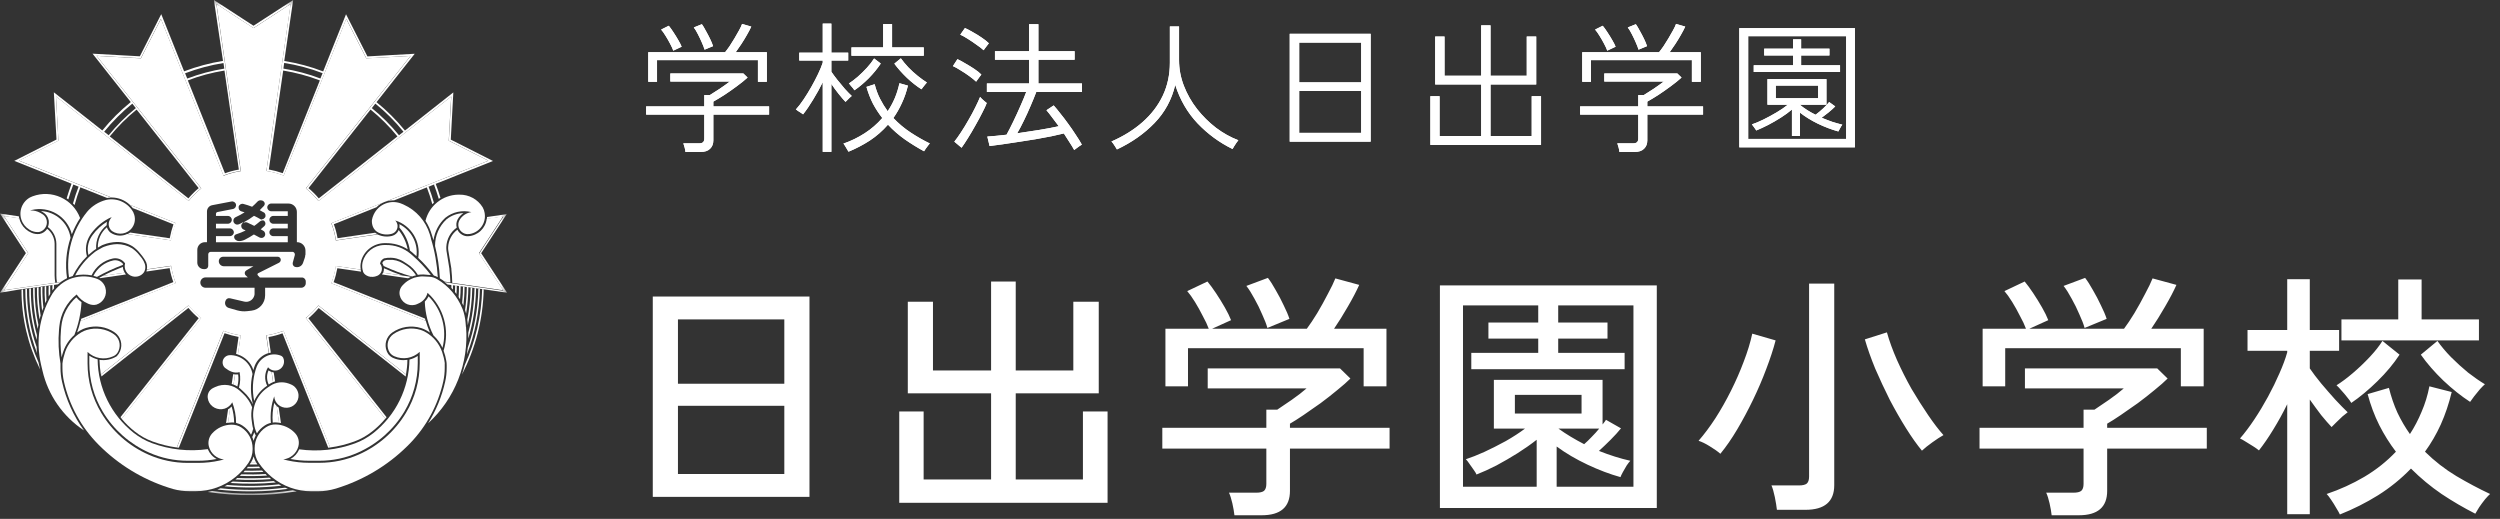 <svg width="212" height="44" viewBox="0 0 212 44" fill="none" xmlns="http://www.w3.org/2000/svg">
<rect x="0" y="0" width="212" height="44" fill="#333333" stroke="none"/>
<path d="M58.128 12.888C58.12 12.784 58.096 12.656 58.056 12.504C58.016 12.352 57.98 12.236 57.948 12.156H59.268C59.436 12.156 59.552 12.124 59.616 12.06C59.688 11.996 59.724 11.888 59.724 11.736V9.72H54.792V9.024H59.724V8.064H60.192C60.448 7.904 60.724 7.728 61.02 7.536C61.316 7.336 61.608 7.128 61.896 6.912H56.844V6.228H63.036L63.396 6.576C63.132 6.816 62.824 7.064 62.472 7.32C62.128 7.576 61.78 7.82 61.428 8.052C61.076 8.276 60.764 8.464 60.492 8.616V9.024H65.22V9.72H60.492V11.904C60.492 12.2 60.4 12.436 60.216 12.612C60.04 12.796 59.764 12.888 59.388 12.888H58.128ZM54.972 6.936V4.428H61.488C61.6 4.292 61.728 4.12 61.872 3.912C62.016 3.696 62.156 3.472 62.292 3.24C62.436 3 62.564 2.776 62.676 2.568C62.796 2.352 62.88 2.172 62.928 2.028L63.708 2.256C63.612 2.464 63.488 2.7 63.336 2.964C63.192 3.22 63.036 3.476 62.868 3.732C62.7 3.988 62.54 4.22 62.388 4.428H65.028V6.936H64.272V5.1H55.716V6.936H54.972ZM59.748 4.212C59.7 4.044 59.624 3.844 59.52 3.612C59.416 3.372 59.304 3.136 59.184 2.904C59.064 2.664 58.948 2.472 58.836 2.328L59.52 2.052C59.624 2.196 59.736 2.384 59.856 2.616C59.984 2.84 60.104 3.068 60.216 3.3C60.328 3.532 60.412 3.736 60.468 3.912L59.748 4.212ZM57.096 4.296C57.04 4.136 56.952 3.944 56.832 3.72C56.712 3.488 56.584 3.264 56.448 3.048C56.312 2.824 56.184 2.644 56.064 2.508L56.712 2.184C56.832 2.328 56.964 2.512 57.108 2.736C57.252 2.952 57.388 3.172 57.516 3.396C57.644 3.612 57.74 3.8 57.804 3.96L57.096 4.296ZM69.768 12.876V6.972C69.52 7.476 69.248 7.968 68.952 8.448C68.664 8.928 68.38 9.344 68.1 9.696C68.076 9.672 68.02 9.632 67.932 9.576C67.844 9.52 67.756 9.464 67.668 9.408C67.588 9.344 67.528 9.304 67.488 9.288C67.712 9.04 67.936 8.748 68.16 8.412C68.384 8.076 68.6 7.724 68.808 7.356C69.016 6.988 69.204 6.628 69.372 6.276C69.54 5.924 69.672 5.604 69.768 5.316V5.136H67.776V4.464H69.768V2.004H70.5V4.464H71.928V5.136H70.5V6.084C70.628 6.276 70.796 6.504 71.004 6.768C71.22 7.032 71.436 7.292 71.652 7.548C71.876 7.796 72.068 7.992 72.228 8.136C72.196 8.16 72.14 8.208 72.06 8.28C71.988 8.352 71.916 8.424 71.844 8.496C71.772 8.56 71.724 8.608 71.7 8.64C71.532 8.464 71.336 8.236 71.112 7.956C70.888 7.676 70.684 7.396 70.5 7.116V12.876H69.768ZM71.952 12.864C71.936 12.832 71.896 12.764 71.832 12.66C71.776 12.564 71.716 12.464 71.652 12.36C71.596 12.264 71.552 12.204 71.52 12.18C72.16 11.956 72.76 11.664 73.32 11.304C73.88 10.944 74.38 10.512 74.82 10.008C74.524 9.632 74.26 9.228 74.028 8.796C73.804 8.356 73.62 7.88 73.476 7.368L74.172 7.14C74.284 7.588 74.436 8 74.628 8.376C74.82 8.752 75.036 9.104 75.276 9.432C75.508 9.088 75.708 8.72 75.876 8.328C76.044 7.928 76.176 7.504 76.272 7.056L76.992 7.26C76.864 7.796 76.692 8.292 76.476 8.748C76.268 9.204 76.028 9.624 75.756 10.008C76.204 10.48 76.696 10.892 77.232 11.244C77.768 11.596 78.308 11.904 78.852 12.168C78.82 12.192 78.768 12.252 78.696 12.348C78.624 12.444 78.556 12.536 78.492 12.624C78.428 12.72 78.384 12.788 78.36 12.828C77.8 12.524 77.256 12.188 76.728 11.82C76.208 11.452 75.732 11.036 75.3 10.572C74.844 11.092 74.332 11.54 73.764 11.916C73.196 12.284 72.592 12.6 71.952 12.864ZM72.204 4.728V4.02H74.892V2.04H75.648V4.02H78.336V4.728H72.204ZM72.456 7.656C72.44 7.624 72.4 7.568 72.336 7.488C72.272 7.408 72.204 7.328 72.132 7.248C72.068 7.16 72.02 7.104 71.988 7.08C72.22 6.928 72.472 6.736 72.744 6.504C73.016 6.264 73.276 6.008 73.524 5.736C73.772 5.464 73.972 5.204 74.124 4.956L74.688 5.388C74.408 5.812 74.068 6.228 73.668 6.636C73.268 7.036 72.864 7.376 72.456 7.656ZM78.144 7.572C77.728 7.308 77.316 6.984 76.908 6.6C76.5 6.208 76.144 5.808 75.84 5.4L76.392 4.944C76.568 5.192 76.78 5.448 77.028 5.712C77.284 5.976 77.552 6.22 77.832 6.444C78.112 6.668 78.368 6.852 78.6 6.996C78.576 7.02 78.528 7.076 78.456 7.164C78.392 7.244 78.328 7.324 78.264 7.404C78.208 7.484 78.168 7.54 78.144 7.572ZM91.092 12.72C90.98 12.512 90.844 12.288 90.684 12.048C90.532 11.808 90.376 11.564 90.216 11.316C89.936 11.388 89.584 11.468 89.16 11.556C88.744 11.636 88.292 11.72 87.804 11.808C87.324 11.888 86.84 11.964 86.352 12.036C85.872 12.116 85.42 12.184 84.996 12.24C84.572 12.304 84.212 12.352 83.916 12.384L83.724 11.58C83.932 11.564 84.176 11.544 84.456 11.52C84.736 11.496 85.036 11.464 85.356 11.424C85.532 11.104 85.724 10.728 85.932 10.296C86.14 9.864 86.34 9.428 86.532 8.988C86.732 8.54 86.896 8.144 87.024 7.8H83.688V7.08H87.264V5.064H84.372V4.344H87.264V2.052H88.056V4.344H91.128V5.064H88.056V7.08H91.752V7.8H87.876C87.74 8.16 87.58 8.552 87.396 8.976C87.22 9.392 87.032 9.804 86.832 10.212C86.64 10.612 86.448 10.976 86.256 11.304C86.88 11.216 87.508 11.12 88.14 11.016C88.772 10.912 89.32 10.808 89.784 10.704C89.6 10.448 89.416 10.204 89.232 9.972C89.056 9.732 88.892 9.524 88.74 9.348L89.352 8.94C89.52 9.124 89.708 9.352 89.916 9.624C90.132 9.888 90.352 10.176 90.576 10.488C90.8 10.792 91.012 11.1 91.212 11.412C91.42 11.716 91.596 12 91.74 12.264C91.7 12.28 91.636 12.32 91.548 12.384C91.46 12.448 91.372 12.512 91.284 12.576C91.196 12.64 91.132 12.688 91.092 12.72ZM81.54 12.528L80.928 12.012C81.096 11.804 81.284 11.54 81.492 11.22C81.708 10.892 81.92 10.544 82.128 10.176C82.344 9.808 82.536 9.452 82.704 9.108C82.88 8.756 83.016 8.46 83.112 8.22C83.136 8.244 83.184 8.296 83.256 8.376C83.336 8.448 83.416 8.52 83.496 8.592C83.584 8.664 83.644 8.712 83.676 8.736C83.596 8.952 83.468 9.228 83.292 9.564C83.124 9.9 82.932 10.256 82.716 10.632C82.508 11.008 82.296 11.368 82.08 11.712C81.872 12.048 81.692 12.32 81.54 12.528ZM82.776 6.924C82.632 6.788 82.44 6.632 82.2 6.456C81.96 6.28 81.712 6.116 81.456 5.964C81.208 5.804 80.992 5.684 80.808 5.604L81.192 5.016C81.4 5.112 81.628 5.236 81.876 5.388C82.132 5.532 82.38 5.684 82.62 5.844C82.86 6.004 83.06 6.164 83.22 6.324C83.204 6.348 83.16 6.404 83.088 6.492C83.024 6.58 82.96 6.668 82.896 6.756C82.832 6.836 82.792 6.892 82.776 6.924ZM83.412 4.26C83.268 4.124 83.072 3.972 82.824 3.804C82.584 3.628 82.336 3.46 82.08 3.3C81.832 3.14 81.616 3.02 81.432 2.94L81.828 2.376C82.028 2.464 82.256 2.584 82.512 2.736C82.776 2.88 83.028 3.036 83.268 3.204C83.508 3.364 83.704 3.52 83.856 3.672C83.84 3.696 83.796 3.752 83.724 3.84C83.66 3.92 83.596 4.004 83.532 4.092C83.468 4.172 83.428 4.228 83.412 4.26ZM94.716 12.672C94.692 12.624 94.648 12.552 94.584 12.456C94.528 12.368 94.468 12.276 94.404 12.18C94.34 12.092 94.288 12.032 94.248 12C95.272 11.552 96.152 11.004 96.888 10.356C97.632 9.7 98.204 8.952 98.604 8.112C99.004 7.264 99.204 6.332 99.204 5.316V2.244H99.984V5.1C99.984 5.844 100.12 6.568 100.392 7.272C100.664 7.976 101.036 8.632 101.508 9.24C101.98 9.84 102.516 10.372 103.116 10.836C103.724 11.292 104.356 11.644 105.012 11.892C104.98 11.924 104.928 11.992 104.856 12.096C104.792 12.2 104.724 12.304 104.652 12.408C104.588 12.512 104.544 12.588 104.52 12.636C103.408 12.092 102.42 11.368 101.556 10.464C100.7 9.56 100.068 8.472 99.66 7.2C99.364 8.448 98.78 9.524 97.908 10.428C97.036 11.332 95.972 12.08 94.716 12.672ZM109.368 12.012V2.868H116.232V12.012H109.368ZM110.172 11.268H115.428V7.716H110.172V11.268ZM110.172 6.984H115.428V3.612H110.172V6.984ZM121.296 12.288V8.16H122.076V11.532H125.604V7.164H121.704V3.096H122.496V6.42H125.604V2.148H126.396V6.42H129.468V3.096H130.272V7.164H126.396V11.532H129.888V8.16H130.68V12.288H121.296ZM137.328 12.888C137.32 12.784 137.296 12.656 137.256 12.504C137.216 12.352 137.18 12.236 137.148 12.156H138.468C138.636 12.156 138.752 12.124 138.816 12.06C138.888 11.996 138.924 11.888 138.924 11.736V9.72H133.992V9.024H138.924V8.064H139.392C139.648 7.904 139.924 7.728 140.22 7.536C140.516 7.336 140.808 7.128 141.096 6.912H136.044V6.228H142.236L142.596 6.576C142.332 6.816 142.024 7.064 141.672 7.32C141.328 7.576 140.98 7.82 140.628 8.052C140.276 8.276 139.964 8.464 139.692 8.616V9.024H144.42V9.72H139.692V11.904C139.692 12.2 139.6 12.436 139.416 12.612C139.24 12.796 138.964 12.888 138.588 12.888H137.328ZM134.172 6.936V4.428H140.688C140.8 4.292 140.928 4.12 141.072 3.912C141.216 3.696 141.356 3.472 141.492 3.24C141.636 3 141.764 2.776 141.876 2.568C141.996 2.352 142.08 2.172 142.128 2.028L142.908 2.256C142.812 2.464 142.688 2.7 142.536 2.964C142.392 3.22 142.236 3.476 142.068 3.732C141.9 3.988 141.74 4.22 141.588 4.428H144.228V6.936H143.472V5.1H134.916V6.936H134.172ZM138.948 4.212C138.9 4.044 138.824 3.844 138.72 3.612C138.616 3.372 138.504 3.136 138.384 2.904C138.264 2.664 138.148 2.472 138.036 2.328L138.72 2.052C138.824 2.196 138.936 2.384 139.056 2.616C139.184 2.84 139.304 3.068 139.416 3.3C139.528 3.532 139.612 3.736 139.668 3.912L138.948 4.212ZM136.296 4.296C136.24 4.136 136.152 3.944 136.032 3.72C135.912 3.488 135.784 3.264 135.648 3.048C135.512 2.824 135.384 2.644 135.264 2.508L135.912 2.184C136.032 2.328 136.164 2.512 136.308 2.736C136.452 2.952 136.588 3.172 136.716 3.396C136.844 3.612 136.94 3.8 137.004 3.96L136.296 4.296ZM147.492 12.492V2.388H157.296V12.492H147.492ZM148.248 11.784H156.552V3.072H148.248V11.784ZM151.956 11.532V9.288C151.684 9.52 151.372 9.748 151.02 9.972C150.668 10.196 150.308 10.404 149.94 10.596C149.58 10.78 149.244 10.936 148.932 11.064C148.924 11.04 148.892 10.992 148.836 10.92C148.788 10.848 148.736 10.776 148.68 10.704C148.624 10.624 148.584 10.572 148.56 10.548C148.832 10.46 149.156 10.324 149.532 10.14C149.908 9.956 150.284 9.752 150.66 9.528C151.036 9.304 151.352 9.088 151.608 8.88H149.88V6.708H154.884V8.88H152.64V8.892C153.016 9.204 153.456 9.484 153.96 9.732C154.176 9.572 154.392 9.392 154.608 9.192C154.832 8.984 155 8.804 155.112 8.652L155.628 9.024C155.452 9.2 155.26 9.372 155.052 9.54C154.852 9.7 154.66 9.848 154.476 9.984C154.78 10.112 155.08 10.228 155.376 10.332C155.68 10.428 155.964 10.508 156.228 10.572C156.212 10.588 156.176 10.64 156.12 10.728C156.072 10.816 156.024 10.904 155.976 10.992C155.928 11.072 155.9 11.124 155.892 11.148C155.316 10.988 154.736 10.768 154.152 10.488C153.568 10.2 153.064 9.888 152.64 9.552V11.532H151.956ZM148.716 6.108V5.532H152.052V4.704H149.604V4.128H152.052V3.336H152.736V4.128H155.136V4.704H152.736V5.532H156.036V6.108H148.716ZM150.588 8.328H154.176V7.26H150.588V8.328Z" fill="white"/>
<path d="M58.128 12.888C58.12 12.784 58.096 12.656 58.056 12.504C58.016 12.352 57.98 12.236 57.948 12.156H59.268C59.436 12.156 59.552 12.124 59.616 12.06C59.688 11.996 59.724 11.888 59.724 11.736V9.72H54.792V9.024H59.724V8.064H60.192C60.448 7.904 60.724 7.728 61.02 7.536C61.316 7.336 61.608 7.128 61.896 6.912H56.844V6.228H63.036L63.396 6.576C63.132 6.816 62.824 7.064 62.472 7.32C62.128 7.576 61.78 7.82 61.428 8.052C61.076 8.276 60.764 8.464 60.492 8.616V9.024H65.22V9.72H60.492V11.904C60.492 12.2 60.4 12.436 60.216 12.612C60.04 12.796 59.764 12.888 59.388 12.888H58.128ZM54.972 6.936V4.428H61.488C61.6 4.292 61.728 4.12 61.872 3.912C62.016 3.696 62.156 3.472 62.292 3.24C62.436 3 62.564 2.776 62.676 2.568C62.796 2.352 62.88 2.172 62.928 2.028L63.708 2.256C63.612 2.464 63.488 2.7 63.336 2.964C63.192 3.22 63.036 3.476 62.868 3.732C62.7 3.988 62.54 4.22 62.388 4.428H65.028V6.936H64.272V5.1H55.716V6.936H54.972ZM59.748 4.212C59.7 4.044 59.624 3.844 59.52 3.612C59.416 3.372 59.304 3.136 59.184 2.904C59.064 2.664 58.948 2.472 58.836 2.328L59.52 2.052C59.624 2.196 59.736 2.384 59.856 2.616C59.984 2.84 60.104 3.068 60.216 3.3C60.328 3.532 60.412 3.736 60.468 3.912L59.748 4.212ZM57.096 4.296C57.04 4.136 56.952 3.944 56.832 3.72C56.712 3.488 56.584 3.264 56.448 3.048C56.312 2.824 56.184 2.644 56.064 2.508L56.712 2.184C56.832 2.328 56.964 2.512 57.108 2.736C57.252 2.952 57.388 3.172 57.516 3.396C57.644 3.612 57.74 3.8 57.804 3.96L57.096 4.296ZM69.768 12.876V6.972C69.52 7.476 69.248 7.968 68.952 8.448C68.664 8.928 68.38 9.344 68.1 9.696C68.076 9.672 68.02 9.632 67.932 9.576C67.844 9.52 67.756 9.464 67.668 9.408C67.588 9.344 67.528 9.304 67.488 9.288C67.712 9.04 67.936 8.748 68.16 8.412C68.384 8.076 68.6 7.724 68.808 7.356C69.016 6.988 69.204 6.628 69.372 6.276C69.54 5.924 69.672 5.604 69.768 5.316V5.136H67.776V4.464H69.768V2.004H70.5V4.464H71.928V5.136H70.5V6.084C70.628 6.276 70.796 6.504 71.004 6.768C71.22 7.032 71.436 7.292 71.652 7.548C71.876 7.796 72.068 7.992 72.228 8.136C72.196 8.16 72.14 8.208 72.06 8.28C71.988 8.352 71.916 8.424 71.844 8.496C71.772 8.56 71.724 8.608 71.7 8.64C71.532 8.464 71.336 8.236 71.112 7.956C70.888 7.676 70.684 7.396 70.5 7.116V12.876H69.768ZM71.952 12.864C71.936 12.832 71.896 12.764 71.832 12.66C71.776 12.564 71.716 12.464 71.652 12.36C71.596 12.264 71.552 12.204 71.52 12.18C72.16 11.956 72.76 11.664 73.32 11.304C73.88 10.944 74.38 10.512 74.82 10.008C74.524 9.632 74.26 9.228 74.028 8.796C73.804 8.356 73.62 7.88 73.476 7.368L74.172 7.14C74.284 7.588 74.436 8 74.628 8.376C74.82 8.752 75.036 9.104 75.276 9.432C75.508 9.088 75.708 8.72 75.876 8.328C76.044 7.928 76.176 7.504 76.272 7.056L76.992 7.26C76.864 7.796 76.692 8.292 76.476 8.748C76.268 9.204 76.028 9.624 75.756 10.008C76.204 10.48 76.696 10.892 77.232 11.244C77.768 11.596 78.308 11.904 78.852 12.168C78.82 12.192 78.768 12.252 78.696 12.348C78.624 12.444 78.556 12.536 78.492 12.624C78.428 12.72 78.384 12.788 78.36 12.828C77.8 12.524 77.256 12.188 76.728 11.82C76.208 11.452 75.732 11.036 75.3 10.572C74.844 11.092 74.332 11.54 73.764 11.916C73.196 12.284 72.592 12.6 71.952 12.864ZM72.204 4.728V4.02H74.892V2.04H75.648V4.02H78.336V4.728H72.204ZM72.456 7.656C72.44 7.624 72.4 7.568 72.336 7.488C72.272 7.408 72.204 7.328 72.132 7.248C72.068 7.16 72.02 7.104 71.988 7.08C72.22 6.928 72.472 6.736 72.744 6.504C73.016 6.264 73.276 6.008 73.524 5.736C73.772 5.464 73.972 5.204 74.124 4.956L74.688 5.388C74.408 5.812 74.068 6.228 73.668 6.636C73.268 7.036 72.864 7.376 72.456 7.656ZM78.144 7.572C77.728 7.308 77.316 6.984 76.908 6.6C76.5 6.208 76.144 5.808 75.84 5.4L76.392 4.944C76.568 5.192 76.78 5.448 77.028 5.712C77.284 5.976 77.552 6.22 77.832 6.444C78.112 6.668 78.368 6.852 78.6 6.996C78.576 7.02 78.528 7.076 78.456 7.164C78.392 7.244 78.328 7.324 78.264 7.404C78.208 7.484 78.168 7.54 78.144 7.572ZM91.092 12.72C90.98 12.512 90.844 12.288 90.684 12.048C90.532 11.808 90.376 11.564 90.216 11.316C89.936 11.388 89.584 11.468 89.16 11.556C88.744 11.636 88.292 11.72 87.804 11.808C87.324 11.888 86.84 11.964 86.352 12.036C85.872 12.116 85.42 12.184 84.996 12.24C84.572 12.304 84.212 12.352 83.916 12.384L83.724 11.58C83.932 11.564 84.176 11.544 84.456 11.52C84.736 11.496 85.036 11.464 85.356 11.424C85.532 11.104 85.724 10.728 85.932 10.296C86.14 9.864 86.34 9.428 86.532 8.988C86.732 8.54 86.896 8.144 87.024 7.8H83.688V7.08H87.264V5.064H84.372V4.344H87.264V2.052H88.056V4.344H91.128V5.064H88.056V7.08H91.752V7.8H87.876C87.74 8.16 87.58 8.552 87.396 8.976C87.22 9.392 87.032 9.804 86.832 10.212C86.64 10.612 86.448 10.976 86.256 11.304C86.88 11.216 87.508 11.12 88.14 11.016C88.772 10.912 89.32 10.808 89.784 10.704C89.6 10.448 89.416 10.204 89.232 9.972C89.056 9.732 88.892 9.524 88.74 9.348L89.352 8.94C89.52 9.124 89.708 9.352 89.916 9.624C90.132 9.888 90.352 10.176 90.576 10.488C90.8 10.792 91.012 11.1 91.212 11.412C91.42 11.716 91.596 12 91.74 12.264C91.7 12.28 91.636 12.32 91.548 12.384C91.46 12.448 91.372 12.512 91.284 12.576C91.196 12.64 91.132 12.688 91.092 12.72ZM81.54 12.528L80.928 12.012C81.096 11.804 81.284 11.54 81.492 11.22C81.708 10.892 81.92 10.544 82.128 10.176C82.344 9.808 82.536 9.452 82.704 9.108C82.88 8.756 83.016 8.46 83.112 8.22C83.136 8.244 83.184 8.296 83.256 8.376C83.336 8.448 83.416 8.52 83.496 8.592C83.584 8.664 83.644 8.712 83.676 8.736C83.596 8.952 83.468 9.228 83.292 9.564C83.124 9.9 82.932 10.256 82.716 10.632C82.508 11.008 82.296 11.368 82.08 11.712C81.872 12.048 81.692 12.32 81.54 12.528ZM82.776 6.924C82.632 6.788 82.44 6.632 82.2 6.456C81.96 6.28 81.712 6.116 81.456 5.964C81.208 5.804 80.992 5.684 80.808 5.604L81.192 5.016C81.4 5.112 81.628 5.236 81.876 5.388C82.132 5.532 82.38 5.684 82.62 5.844C82.86 6.004 83.06 6.164 83.22 6.324C83.204 6.348 83.16 6.404 83.088 6.492C83.024 6.58 82.96 6.668 82.896 6.756C82.832 6.836 82.792 6.892 82.776 6.924ZM83.412 4.26C83.268 4.124 83.072 3.972 82.824 3.804C82.584 3.628 82.336 3.46 82.08 3.3C81.832 3.14 81.616 3.02 81.432 2.94L81.828 2.376C82.028 2.464 82.256 2.584 82.512 2.736C82.776 2.88 83.028 3.036 83.268 3.204C83.508 3.364 83.704 3.52 83.856 3.672C83.84 3.696 83.796 3.752 83.724 3.84C83.66 3.92 83.596 4.004 83.532 4.092C83.468 4.172 83.428 4.228 83.412 4.26ZM94.716 12.672C94.692 12.624 94.648 12.552 94.584 12.456C94.528 12.368 94.468 12.276 94.404 12.18C94.34 12.092 94.288 12.032 94.248 12C95.272 11.552 96.152 11.004 96.888 10.356C97.632 9.7 98.204 8.952 98.604 8.112C99.004 7.264 99.204 6.332 99.204 5.316V2.244H99.984V5.1C99.984 5.844 100.12 6.568 100.392 7.272C100.664 7.976 101.036 8.632 101.508 9.24C101.98 9.84 102.516 10.372 103.116 10.836C103.724 11.292 104.356 11.644 105.012 11.892C104.98 11.924 104.928 11.992 104.856 12.096C104.792 12.2 104.724 12.304 104.652 12.408C104.588 12.512 104.544 12.588 104.52 12.636C103.408 12.092 102.42 11.368 101.556 10.464C100.7 9.56 100.068 8.472 99.66 7.2C99.364 8.448 98.78 9.524 97.908 10.428C97.036 11.332 95.972 12.08 94.716 12.672ZM109.368 12.012V2.868H116.232V12.012H109.368ZM110.172 11.268H115.428V7.716H110.172V11.268ZM110.172 6.984H115.428V3.612H110.172V6.984ZM121.296 12.288V8.16H122.076V11.532H125.604V7.164H121.704V3.096H122.496V6.42H125.604V2.148H126.396V6.42H129.468V3.096H130.272V7.164H126.396V11.532H129.888V8.16H130.68V12.288H121.296ZM137.328 12.888C137.32 12.784 137.296 12.656 137.256 12.504C137.216 12.352 137.18 12.236 137.148 12.156H138.468C138.636 12.156 138.752 12.124 138.816 12.06C138.888 11.996 138.924 11.888 138.924 11.736V9.72H133.992V9.024H138.924V8.064H139.392C139.648 7.904 139.924 7.728 140.22 7.536C140.516 7.336 140.808 7.128 141.096 6.912H136.044V6.228H142.236L142.596 6.576C142.332 6.816 142.024 7.064 141.672 7.32C141.328 7.576 140.98 7.82 140.628 8.052C140.276 8.276 139.964 8.464 139.692 8.616V9.024H144.42V9.72H139.692V11.904C139.692 12.2 139.6 12.436 139.416 12.612C139.24 12.796 138.964 12.888 138.588 12.888H137.328ZM134.172 6.936V4.428H140.688C140.8 4.292 140.928 4.12 141.072 3.912C141.216 3.696 141.356 3.472 141.492 3.24C141.636 3 141.764 2.776 141.876 2.568C141.996 2.352 142.08 2.172 142.128 2.028L142.908 2.256C142.812 2.464 142.688 2.7 142.536 2.964C142.392 3.22 142.236 3.476 142.068 3.732C141.9 3.988 141.74 4.22 141.588 4.428H144.228V6.936H143.472V5.1H134.916V6.936H134.172ZM138.948 4.212C138.9 4.044 138.824 3.844 138.72 3.612C138.616 3.372 138.504 3.136 138.384 2.904C138.264 2.664 138.148 2.472 138.036 2.328L138.72 2.052C138.824 2.196 138.936 2.384 139.056 2.616C139.184 2.84 139.304 3.068 139.416 3.3C139.528 3.532 139.612 3.736 139.668 3.912L138.948 4.212ZM136.296 4.296C136.24 4.136 136.152 3.944 136.032 3.72C135.912 3.488 135.784 3.264 135.648 3.048C135.512 2.824 135.384 2.644 135.264 2.508L135.912 2.184C136.032 2.328 136.164 2.512 136.308 2.736C136.452 2.952 136.588 3.172 136.716 3.396C136.844 3.612 136.94 3.8 137.004 3.96L136.296 4.296ZM147.492 12.492V2.388H157.296V12.492H147.492ZM148.248 11.784H156.552V3.072H148.248V11.784ZM151.956 11.532V9.288C151.684 9.52 151.372 9.748 151.02 9.972C150.668 10.196 150.308 10.404 149.94 10.596C149.58 10.78 149.244 10.936 148.932 11.064C148.924 11.04 148.892 10.992 148.836 10.92C148.788 10.848 148.736 10.776 148.68 10.704C148.624 10.624 148.584 10.572 148.56 10.548C148.832 10.46 149.156 10.324 149.532 10.14C149.908 9.956 150.284 9.752 150.66 9.528C151.036 9.304 151.352 9.088 151.608 8.88H149.88V6.708H154.884V8.88H152.64V8.892C153.016 9.204 153.456 9.484 153.96 9.732C154.176 9.572 154.392 9.392 154.608 9.192C154.832 8.984 155 8.804 155.112 8.652L155.628 9.024C155.452 9.2 155.26 9.372 155.052 9.54C154.852 9.7 154.66 9.848 154.476 9.984C154.78 10.112 155.08 10.228 155.376 10.332C155.68 10.428 155.964 10.508 156.228 10.572C156.212 10.588 156.176 10.64 156.12 10.728C156.072 10.816 156.024 10.904 155.976 10.992C155.928 11.072 155.9 11.124 155.892 11.148C155.316 10.988 154.736 10.768 154.152 10.488C153.568 10.2 153.064 9.888 152.64 9.552V11.532H151.956ZM148.716 6.108V5.532H152.052V4.704H149.604V4.128H152.052V3.336H152.736V4.128H155.136V4.704H152.736V5.532H156.036V6.108H148.716ZM150.588 8.328H154.176V7.26H150.588V8.328Z" fill="white"/>
<path d="M55.356 42.132V25.148H68.644V42.132H55.356ZM57.49 40.196H66.51V34.41H57.49V40.196ZM57.49 32.54H66.51V27.084H57.49V32.54ZM76.256 42.638V34.894H78.324V40.658H84.044V33.354H76.982V25.588H79.116V31.418H84.044V23.872H86.134V31.418H91.018V25.588H93.174V33.354H86.134V40.658H91.832V34.894H93.922V42.638H76.256ZM104.68 43.694C104.651 43.415 104.592 43.078 104.504 42.682C104.416 42.301 104.321 42 104.218 41.78H106.528C106.836 41.78 107.056 41.729 107.188 41.626C107.32 41.509 107.386 41.311 107.386 41.032V38.04H98.564V36.28H107.386V34.74H108.31C108.662 34.505 109.073 34.227 109.542 33.904C110.026 33.567 110.444 33.244 110.796 32.936H102.414V31.242H113.634L114.514 32.1C114.235 32.379 113.869 32.701 113.414 33.068C112.974 33.435 112.497 33.809 111.984 34.19C111.471 34.557 110.987 34.894 110.532 35.202C110.077 35.51 109.696 35.752 109.388 35.928V36.28H117.836V38.04H109.388V41.626C109.388 43.005 108.589 43.694 106.99 43.694H104.68ZM98.828 32.76V27.876H102.502C102.385 27.553 102.216 27.194 101.996 26.798C101.791 26.387 101.571 25.991 101.336 25.61C101.101 25.229 100.881 24.921 100.676 24.686L102.392 23.872C102.612 24.136 102.854 24.466 103.118 24.862C103.382 25.258 103.631 25.661 103.866 26.072C104.101 26.483 104.277 26.842 104.394 27.15L102.788 27.876H110.818C111.082 27.524 111.375 27.084 111.698 26.556C112.021 26.013 112.321 25.471 112.6 24.928C112.893 24.385 113.106 23.945 113.238 23.608L115.262 24.158C115.027 24.686 114.705 25.302 114.294 26.006C113.898 26.695 113.509 27.319 113.128 27.876H117.572V32.76H115.636V29.526H100.742V32.76H98.828ZM107.474 27.81C107.386 27.487 107.239 27.106 107.034 26.666C106.843 26.211 106.623 25.764 106.374 25.324C106.139 24.884 105.912 24.525 105.692 24.246L107.518 23.564C107.723 23.828 107.943 24.173 108.178 24.598C108.427 25.023 108.655 25.456 108.86 25.896C109.08 26.336 109.241 26.717 109.344 27.04L107.474 27.81ZM122.104 43.078V24.202H140.496V43.078H122.104ZM124.062 41.274H130.31V37.292C129.826 37.673 129.283 38.055 128.682 38.436C128.095 38.803 127.501 39.147 126.9 39.47C126.299 39.778 125.734 40.035 125.206 40.24C125.177 40.152 125.103 40.027 124.986 39.866C124.869 39.69 124.744 39.514 124.612 39.338C124.495 39.162 124.392 39.03 124.304 38.942C124.759 38.795 125.279 38.59 125.866 38.326C126.467 38.047 127.076 37.739 127.692 37.402C128.308 37.05 128.851 36.698 129.32 36.346H126.68V32.21H135.898V35.994C135.957 35.921 136.008 35.855 136.052 35.796C136.111 35.723 136.155 35.657 136.184 35.598L137.46 36.324C137.225 36.617 136.932 36.94 136.58 37.292C136.228 37.644 135.898 37.959 135.59 38.238C136.514 38.605 137.401 38.883 138.252 39.074C138.179 39.147 138.076 39.279 137.944 39.47C137.827 39.661 137.717 39.851 137.614 40.042C137.511 40.233 137.445 40.372 137.416 40.46C136.521 40.211 135.59 39.859 134.622 39.404C133.654 38.949 132.781 38.436 132.004 37.864V41.274H138.516V25.896H132.136V27.348H136.316V28.712H132.136V29.922H137.768V31.308H124.766V29.922H130.442V28.712H126.218V27.348H130.442V25.896H124.062V41.274ZM128.462 35.07H134.116V33.486H128.462V35.07ZM134.336 37.666C134.541 37.49 134.754 37.285 134.974 37.05C135.209 36.815 135.421 36.581 135.612 36.346H132.158C132.481 36.581 132.825 36.808 133.192 37.028C133.559 37.248 133.94 37.461 134.336 37.666ZM150.682 43.232C150.653 42.953 150.594 42.594 150.506 42.154C150.418 41.729 150.323 41.399 150.22 41.164H152.552C152.86 41.164 153.08 41.113 153.212 41.01C153.344 40.893 153.41 40.695 153.41 40.416V24.048H155.544V41.142C155.544 42.535 154.73 43.232 153.102 43.232H150.682ZM162.98 38.216C162.555 37.703 162.107 37.072 161.638 36.324C161.169 35.576 160.707 34.769 160.252 33.904C159.812 33.024 159.401 32.144 159.02 31.264C158.653 30.369 158.36 29.541 158.14 28.778L160.01 28.184C160.215 28.917 160.501 29.702 160.868 30.538C161.235 31.359 161.645 32.173 162.1 32.98C162.569 33.772 163.039 34.513 163.508 35.202C163.977 35.891 164.41 36.456 164.806 36.896C164.542 37.043 164.227 37.248 163.86 37.512C163.493 37.776 163.2 38.011 162.98 38.216ZM145.886 38.48C145.651 38.275 145.351 38.062 144.984 37.842C144.632 37.622 144.317 37.468 144.038 37.38C144.522 36.823 144.999 36.185 145.468 35.466C145.937 34.733 146.377 33.955 146.788 33.134C147.199 32.313 147.558 31.491 147.866 30.67C148.189 29.834 148.431 29.042 148.592 28.294L150.572 28.866C150.381 29.599 150.117 30.406 149.78 31.286C149.457 32.151 149.083 33.024 148.658 33.904C148.233 34.784 147.785 35.62 147.316 36.412C146.847 37.204 146.37 37.893 145.886 38.48ZM173.98 43.694C173.951 43.415 173.892 43.078 173.804 42.682C173.716 42.301 173.621 42 173.518 41.78H175.828C176.136 41.78 176.356 41.729 176.488 41.626C176.62 41.509 176.686 41.311 176.686 41.032V38.04H167.864V36.28H176.686V34.74H177.61C177.962 34.505 178.373 34.227 178.842 33.904C179.326 33.567 179.744 33.244 180.096 32.936H171.714V31.242H182.934L183.814 32.1C183.535 32.379 183.169 32.701 182.714 33.068C182.274 33.435 181.797 33.809 181.284 34.19C180.771 34.557 180.287 34.894 179.832 35.202C179.377 35.51 178.996 35.752 178.688 35.928V36.28H187.136V38.04H178.688V41.626C178.688 43.005 177.889 43.694 176.29 43.694H173.98ZM168.128 32.76V27.876H171.802C171.685 27.553 171.516 27.194 171.296 26.798C171.091 26.387 170.871 25.991 170.636 25.61C170.401 25.229 170.181 24.921 169.976 24.686L171.692 23.872C171.912 24.136 172.154 24.466 172.418 24.862C172.682 25.258 172.931 25.661 173.166 26.072C173.401 26.483 173.577 26.842 173.694 27.15L172.088 27.876H180.118C180.382 27.524 180.675 27.084 180.998 26.556C181.321 26.013 181.621 25.471 181.9 24.928C182.193 24.385 182.406 23.945 182.538 23.608L184.562 24.158C184.327 24.686 184.005 25.302 183.594 26.006C183.198 26.695 182.809 27.319 182.428 27.876H186.872V32.76H184.936V29.526H170.042V32.76H168.128ZM176.774 27.81C176.686 27.487 176.539 27.106 176.334 26.666C176.143 26.211 175.923 25.764 175.674 25.324C175.439 24.884 175.212 24.525 174.992 24.246L176.818 23.564C177.023 23.828 177.243 24.173 177.478 24.598C177.727 25.023 177.955 25.456 178.16 25.896C178.38 26.336 178.541 26.717 178.644 27.04L176.774 27.81ZM193.956 43.606V34.278C193.589 35.026 193.193 35.745 192.768 36.434C192.357 37.109 191.954 37.695 191.558 38.194C191.455 38.106 191.301 37.996 191.096 37.864C190.891 37.732 190.678 37.6 190.458 37.468C190.253 37.336 190.084 37.241 189.952 37.182C190.348 36.727 190.751 36.192 191.162 35.576C191.573 34.96 191.961 34.315 192.328 33.64C192.695 32.965 193.017 32.305 193.296 31.66C193.589 31 193.809 30.406 193.956 29.878V29.746H190.59V27.986H193.956V23.674H195.87V27.986H198.356V29.746H195.87V31.242C196.119 31.609 196.442 32.034 196.838 32.518C197.234 32.987 197.63 33.442 198.026 33.882C198.437 34.322 198.789 34.681 199.082 34.96C198.979 35.033 198.833 35.151 198.642 35.312C198.466 35.473 198.29 35.642 198.114 35.818C197.953 35.979 197.821 36.111 197.718 36.214C197.469 35.95 197.175 35.613 196.838 35.202C196.515 34.777 196.193 34.337 195.87 33.882V43.606H193.956ZM198.422 43.628C198.363 43.496 198.261 43.313 198.114 43.078C197.982 42.843 197.835 42.609 197.674 42.374C197.527 42.154 197.403 41.993 197.3 41.89C198.429 41.509 199.493 41.025 200.49 40.438C201.502 39.837 202.397 39.125 203.174 38.304C202.646 37.615 202.177 36.867 201.766 36.06C201.355 35.239 201.025 34.359 200.776 33.42L202.58 32.892C202.771 33.655 203.013 34.359 203.306 35.004C203.614 35.649 203.966 36.251 204.362 36.808C204.743 36.221 205.073 35.591 205.352 34.916C205.645 34.241 205.865 33.523 206.012 32.76L207.904 33.244C207.669 34.227 207.361 35.143 206.98 35.994C206.599 36.83 206.151 37.6 205.638 38.304C206.459 39.111 207.347 39.8 208.3 40.372C209.268 40.944 210.221 41.45 211.16 41.89C211.057 41.978 210.918 42.125 210.742 42.33C210.566 42.55 210.397 42.777 210.236 43.012C210.089 43.247 209.979 43.43 209.906 43.562C208.923 43.063 207.97 42.506 207.046 41.89C206.122 41.259 205.257 40.541 204.45 39.734C203.614 40.599 202.683 41.355 201.656 42C200.644 42.631 199.566 43.173 198.422 43.628ZM198.554 28.866V27.084H203.372V23.696H205.352V27.084H210.214V28.866H198.554ZM199.39 34.168C199.317 34.036 199.199 33.875 199.038 33.684C198.891 33.493 198.73 33.303 198.554 33.112C198.393 32.921 198.253 32.775 198.136 32.672C198.561 32.408 199.023 32.063 199.522 31.638C200.021 31.213 200.497 30.758 200.952 30.274C201.407 29.79 201.766 29.335 202.03 28.91L203.482 30.076C202.983 30.839 202.36 31.587 201.612 32.32C200.864 33.053 200.123 33.669 199.39 34.168ZM209.466 34.08C208.718 33.596 207.963 32.995 207.2 32.276C206.452 31.557 205.814 30.824 205.286 30.076L206.694 28.91C207.002 29.35 207.383 29.805 207.838 30.274C208.307 30.743 208.791 31.183 209.29 31.594C209.803 31.99 210.28 32.32 210.72 32.584C210.617 32.672 210.478 32.811 210.302 33.002C210.141 33.193 209.979 33.391 209.818 33.596C209.671 33.787 209.554 33.948 209.466 34.08Z" fill="white"/>
<g clip-path="url(#clip0_56_4037)">
<mask id="mask0_56_4037" style="mask-type:luminance" maskUnits="userSpaceOnUse" x="0" y="0" width="43" height="42">
<path d="M43 0H0V42H43V0Z" fill="white"/>
</mask>
<g mask="url(#mask0_56_4037)">
<path d="M43 18.112L40.804 21.472L43 24.823L41.028 24.533L40.895 24.517L40.704 24.492L40.572 24.475L40.381 24.45L40.249 24.425L40.058 24.401L39.925 24.384L39.735 24.359L39.602 24.343L39.412 24.318L39.279 24.301L39.089 24.277L38.948 24.26L38.757 24.235L38.616 24.219L38.425 24.194L38.293 24.177L37.953 24.128C37.87 24.061 37.796 23.995 37.705 23.929L38.202 24.003L38.367 24.028L42.685 24.657L40.63 21.513L42.685 18.369L41.293 18.567C41.293 18.509 41.301 18.46 41.301 18.402L43.016 18.154L43 18.112Z" fill="white"/>
<path d="M42.669 18.327L40.614 21.472L42.669 24.616L38.351 23.987C38.343 23.606 38.318 23.226 38.277 22.853V22.787L38.02 21.256C38.003 21.157 37.995 21.066 38.003 20.967C38.028 20.379 38.318 19.825 38.791 19.477C38.873 19.66 39.014 19.808 39.205 19.916C39.354 19.999 39.52 20.04 39.694 20.032C40.531 19.982 41.185 19.345 41.276 18.543L42.669 18.344V18.327Z" fill="white"/>
<path d="M16.847 15.953L11.585 9.292C10.748 9.97 9.986 10.732 9.306 11.567L15.977 16.822C16.242 16.507 16.532 16.218 16.847 15.953ZM4.748 8.183L4.956 11.931L1.608 13.628L9.455 16.755C9.331 16.755 9.207 16.764 9.082 16.788L6.812 15.886C6.621 16.383 6.464 16.879 6.323 17.392C6.281 17.343 6.24 17.301 6.19 17.252C6.323 16.772 6.48 16.292 6.663 15.829L6.215 15.647C6.058 16.06 5.917 16.482 5.793 16.913C5.743 16.879 5.701 16.846 5.652 16.813C5.776 16.399 5.917 15.986 6.066 15.58L1.21 13.644L4.79 11.832L4.566 7.827L8.676 11.063C9.397 10.177 10.201 9.375 11.088 8.655L7.848 4.551L11.858 4.774L13.673 1.2L15.612 6.048C16.681 5.643 17.784 5.345 18.91 5.163L18.14 0L21.496 2.184L24.86 0L24.106 5.171C25.233 5.353 26.335 5.643 27.404 6.057L29.343 1.208L31.158 4.783L35.169 4.559L31.929 8.663C32.816 9.383 33.62 10.186 34.34 11.071L38.442 7.836L38.227 11.84L41.807 13.652L36.951 15.589L36.802 15.647L36.354 15.829L36.205 15.886L33.429 16.987C33.197 16.987 32.973 17.012 32.758 17.078L41.417 13.628L38.061 11.931L38.268 8.183L27.015 17.045C26.7 16.648 26.335 16.292 25.946 15.977L34.821 4.741L31.067 4.948L29.368 1.597L24.057 14.894C23.584 14.712 23.095 14.579 22.59 14.505L24.645 0.331L21.496 2.383L18.347 0.331L20.41 14.496C19.913 14.571 19.416 14.703 18.944 14.885L13.64 1.597L11.941 4.94L8.187 4.733L17.062 15.969C16.665 16.284 16.308 16.648 15.993 17.037L4.748 8.183ZM33.835 11.468L34.216 11.17C33.504 10.293 32.708 9.499 31.829 8.787L31.531 9.168C32.377 9.855 33.147 10.624 33.835 11.468ZM27.032 16.822L33.702 11.567C33.023 10.732 32.261 9.97 31.424 9.292L26.161 15.953C26.476 16.218 26.766 16.507 27.032 16.822ZM27.172 6.652L27.355 6.206C26.302 5.8 25.208 5.511 24.098 5.337L24.032 5.817C25.109 5.991 26.161 6.272 27.181 6.661M23.974 14.695L27.123 6.818C26.12 6.437 25.076 6.156 24.015 5.982L22.797 14.372C23.203 14.447 23.601 14.554 23.982 14.687M20.253 14.372L19.035 5.982C17.974 6.156 16.93 6.429 15.927 6.818L19.076 14.695C19.457 14.554 19.855 14.447 20.261 14.381M19.018 5.825L18.952 5.345C17.841 5.519 16.748 5.817 15.695 6.214L15.877 6.661C16.897 6.272 17.949 5.991 19.026 5.817M11.519 9.168L11.22 8.787C10.342 9.499 9.546 10.293 8.834 11.17L9.215 11.468C9.903 10.624 10.673 9.855 11.519 9.168Z" fill="white"/>
<path d="M14.916 18.923L11.013 17.368C10.59 16.97 10.035 16.747 9.455 16.747L1.607 13.619L4.955 11.923L4.748 8.175L16.002 17.037C16.316 16.64 16.681 16.284 17.07 15.969L8.195 4.741L11.949 4.948L13.648 1.605L18.96 14.902C19.432 14.72 19.921 14.588 20.427 14.513L18.355 0.331L21.504 2.383L24.653 0.331L22.59 14.496C23.087 14.571 23.584 14.703 24.056 14.885L29.36 1.597L31.059 4.948L34.812 4.741L25.937 15.977C26.335 16.292 26.691 16.656 27.006 17.045L38.26 8.183L38.053 11.931L41.409 13.628L32.749 17.078C32.658 17.103 32.567 17.144 32.476 17.186L28.092 18.931C28.274 19.403 28.407 19.891 28.481 20.396L32.02 19.883C32.401 20.065 32.832 20.106 33.238 20.007C33.503 19.941 33.71 19.751 33.81 19.511C34.191 19.982 34.456 20.545 34.572 21.141C34.009 20.785 33.354 20.603 32.683 20.619H32.575C31.655 20.644 30.86 21.265 30.619 22.15V22.183C30.561 22.407 30.553 22.638 30.595 22.862L28.49 22.556C28.415 23.052 28.282 23.549 28.1 24.02L36.105 27.206C36.196 27.545 36.321 27.884 36.462 28.207C36.379 28.149 36.288 28.091 36.196 28.033L36.163 28.017C36.022 27.934 35.865 27.868 35.707 27.818C34.879 27.561 33.975 27.702 33.263 28.199C32.757 28.554 32.559 29.216 32.799 29.787C32.84 29.878 32.882 29.961 32.94 30.044C33.023 30.151 33.13 30.242 33.246 30.308C33.652 30.515 34.108 30.582 34.547 30.515C34.547 30.929 34.498 31.343 34.431 31.748L26.998 25.898C26.683 26.296 26.319 26.651 25.929 26.966L32.675 35.505C32.343 35.902 31.97 36.266 31.556 36.589C31.1 36.953 30.586 37.242 30.039 37.441C29.376 37.681 28.689 37.855 27.992 37.946L24.04 28.05C23.567 28.232 23.078 28.364 22.573 28.439L22.788 29.936C22.664 29.969 22.548 30.019 22.432 30.077C22.009 30.308 21.695 30.689 21.554 31.152L21.52 31.268L21.487 31.384C21.28 30.747 20.783 30.267 20.17 30.06L20.41 28.439C19.913 28.364 19.416 28.232 18.943 28.05L14.991 37.946C14.294 37.855 13.607 37.681 12.944 37.441C12.397 37.242 11.883 36.953 11.427 36.589C11.013 36.266 10.64 35.902 10.309 35.505L17.054 26.966C16.656 26.651 16.3 26.287 15.985 25.898L8.552 31.748C8.485 31.343 8.444 30.929 8.436 30.515C8.933 30.59 9.455 30.491 9.902 30.209C10.018 30.085 10.118 29.936 10.184 29.779C10.425 29.208 10.234 28.546 9.728 28.19C9.016 27.694 8.113 27.561 7.284 27.81C7.126 27.859 6.969 27.925 6.828 28.008L6.795 28.025C6.704 28.075 6.621 28.132 6.538 28.19C6.654 27.868 6.753 27.545 6.828 27.214L14.899 24.003C14.717 23.532 14.585 23.044 14.51 22.539L12.455 22.837C12.505 22.58 12.455 22.307 12.314 22.084L12.223 21.935C12.173 21.852 12.115 21.778 12.057 21.703L11.875 21.48C11.701 21.256 11.493 21.066 11.261 20.901C10.855 20.644 10.375 20.512 9.894 20.52C9.496 20.537 9.107 20.611 8.742 20.76C8.684 20.777 8.635 20.801 8.585 20.834L8.295 21C8.278 20.338 8.56 19.701 9.066 19.271C9.115 19.444 9.223 19.602 9.372 19.726C9.803 20.024 10.342 20.057 10.781 19.842L14.493 20.379C14.568 19.883 14.7 19.387 14.883 18.915M25.929 24.028V23.863C25.929 23.681 25.78 23.532 25.606 23.532H22.034L21.86 23.342L21.844 23.317C21.819 23.259 21.844 23.193 21.893 23.168L23.659 22.282C23.791 22.216 23.849 22.051 23.783 21.918C23.733 21.827 23.642 21.77 23.543 21.77H18.935C18.72 21.77 18.554 21.943 18.554 22.15C18.554 22.39 18.753 22.58 18.993 22.58H21.487L20.891 22.928C20.758 23.002 20.717 23.168 20.791 23.3L20.841 23.358L21.015 23.524H17.427C17.186 23.524 16.988 23.722 16.988 23.962C16.988 24.202 17.186 24.401 17.427 24.401H21.587V24.881C21.587 24.939 21.587 24.988 21.57 25.046C21.479 25.427 21.098 25.667 20.717 25.576L19.507 25.294C19.333 25.253 19.167 25.352 19.117 25.526L19.101 25.576C19.035 25.807 19.167 26.047 19.399 26.113L20.12 26.32C20.393 26.395 20.675 26.42 20.957 26.387L21.322 26.345C21.985 26.271 22.482 25.716 22.482 25.046V24.401H25.548C25.755 24.401 25.929 24.227 25.929 24.02M25.904 21.612V21.248C25.904 20.859 25.589 20.537 25.192 20.537H25.175V17.972C25.175 17.583 24.86 17.26 24.462 17.26H22.996C22.813 17.26 22.664 17.409 22.664 17.583C22.664 17.756 22.813 17.914 22.996 17.914H24.404V18.311H23.17C22.987 18.311 22.846 18.46 22.846 18.642C22.846 18.824 22.996 18.973 23.17 18.973H24.404V19.37H23.17C22.987 19.37 22.846 19.519 22.846 19.701C22.846 19.883 22.996 20.024 23.17 20.024H24.404V20.545H18.314V20.024H19.498C19.681 20.024 19.83 19.875 19.83 19.701C19.83 19.527 19.681 19.37 19.498 19.37H18.314V18.973H19.325C19.507 18.973 19.656 18.824 19.656 18.642C19.656 18.46 19.507 18.311 19.325 18.311H18.314V18.137C18.314 18.054 18.372 17.988 18.446 17.98L19.755 17.723C19.929 17.69 20.046 17.517 20.012 17.343C19.979 17.169 19.805 17.053 19.631 17.086L17.99 17.401C17.733 17.45 17.551 17.674 17.551 17.939V20.537H17.385C17.021 20.537 16.731 20.826 16.731 21.19V22.274C16.731 22.572 16.979 22.82 17.278 22.82H17.385C17.535 22.82 17.659 22.696 17.659 22.547V21.571C17.659 21.447 17.758 21.356 17.874 21.356H24.843C24.959 21.397 25.026 21.513 25.001 21.629L24.827 22.274C24.785 22.431 24.877 22.597 25.042 22.638C25.316 22.713 25.606 22.564 25.697 22.291L25.846 21.86C25.871 21.778 25.888 21.695 25.888 21.612M22.465 18.46C22.565 18.311 22.523 18.104 22.366 18.005H22.349C22.241 17.939 22.142 17.881 22.026 17.823C22.15 17.707 22.266 17.583 22.382 17.459C22.482 17.343 22.474 17.177 22.358 17.078H22.349V17.07C22.192 16.946 21.968 16.954 21.827 17.103C21.686 17.252 21.537 17.401 21.38 17.533C21.139 17.442 20.899 17.359 20.642 17.293C20.468 17.244 20.286 17.351 20.236 17.525V17.608C20.228 17.756 20.327 17.881 20.468 17.922C20.559 17.947 20.65 17.972 20.742 18.005C20.501 18.162 20.244 18.294 19.979 18.418C19.863 18.468 19.789 18.584 19.789 18.716C19.789 18.898 19.938 19.047 20.12 19.047L20.253 19.023C20.377 18.965 20.493 18.915 20.609 18.849L20.625 18.882C20.567 18.915 20.518 18.965 20.485 19.031C20.41 19.196 20.485 19.387 20.65 19.461C20.708 19.486 20.775 19.519 20.833 19.544C20.567 19.676 20.294 19.784 20.012 19.875C19.921 19.908 19.855 19.991 19.855 20.082C19.855 20.189 19.905 20.288 19.988 20.346L20.012 20.363C20.087 20.421 20.178 20.446 20.269 20.446C20.435 20.446 20.601 20.404 20.758 20.33C21.023 20.197 21.28 20.049 21.529 19.883C21.686 19.966 21.852 20.057 22.009 20.14C22.167 20.222 22.366 20.173 22.449 20.015C22.54 19.858 22.482 19.66 22.324 19.569C22.25 19.527 22.183 19.486 22.109 19.444C22.217 19.353 22.324 19.262 22.424 19.163C22.532 19.064 22.54 18.89 22.44 18.774L22.432 18.758C22.366 18.692 22.283 18.667 22.2 18.667V18.601C22.299 18.601 22.399 18.543 22.457 18.451" fill="white"/>
<path d="M41.102 18.096C41.235 18.923 40.663 19.709 39.834 19.842H39.793C39.619 19.875 39.437 19.842 39.288 19.759C38.898 19.552 38.749 19.064 38.964 18.667C39.18 18.294 39.553 18.046 39.975 17.988C39.205 17.79 38.384 17.972 37.763 18.468C37.216 18.965 36.868 19.635 36.76 20.371C36.719 20.23 36.677 20.082 36.627 19.941C36.503 19.502 36.321 19.097 36.081 18.725C36.395 17.442 37.531 16.532 38.857 16.507H38.956C39.768 16.491 40.522 16.904 40.937 17.591C41.02 17.74 41.078 17.905 41.102 18.079" fill="white"/>
<path d="M40.887 24.517L41.019 24.533C40.961 27.057 40.331 29.531 39.171 31.765C39.263 31.508 39.337 31.244 39.403 30.979C40.331 28.943 40.837 26.742 40.887 24.508V24.517Z" fill="white"/>
<path d="M40.696 24.492C40.655 26.395 40.282 28.281 39.594 30.06C39.627 29.862 39.652 29.671 39.669 29.473C40.232 27.868 40.531 26.18 40.564 24.475L40.705 24.492H40.696Z" fill="white"/>
<path d="M40.24 24.425L40.373 24.442C40.348 25.89 40.124 27.33 39.71 28.712C39.71 28.546 39.71 28.381 39.71 28.215C40.041 26.974 40.215 25.7 40.24 24.417" fill="white"/>
<path d="M40.05 24.392C40.033 25.468 39.909 26.535 39.669 27.578L39.652 27.322C39.652 27.255 39.644 27.189 39.627 27.115C39.801 26.213 39.901 25.294 39.909 24.376L40.05 24.392Z" fill="white"/>
<path d="M39.718 24.351C39.71 25.104 39.644 25.857 39.528 26.593C39.503 26.494 39.47 26.387 39.437 26.287C39.528 25.642 39.577 24.988 39.586 24.326L39.727 24.343L39.718 24.351Z" fill="white"/>
<path d="M39.52 27.719C39.768 30.797 38.583 33.809 36.304 35.894C36.976 34.818 37.465 33.635 37.746 32.385C37.838 31.997 37.879 31.599 37.879 31.202V30.962C37.879 30.838 37.871 30.722 37.846 30.598C37.796 30.317 37.73 30.044 37.63 29.779L37.614 29.746C38.161 27.983 37.63 26.064 36.255 24.831C36.164 25.203 35.915 25.518 35.575 25.692L35.434 25.758C35.36 25.799 35.277 25.824 35.194 25.849C34.614 25.989 34.034 25.634 33.901 25.054C33.827 24.74 33.926 24.409 34.158 24.177L34.274 24.061C34.44 23.896 34.631 23.772 34.838 23.673L34.904 23.64C35.053 23.573 35.211 23.515 35.368 23.491C35.459 23.474 35.542 23.457 35.633 23.449C35.716 23.441 35.799 23.433 35.882 23.441L36.387 23.466C36.628 23.474 36.86 23.549 37.067 23.673C38.036 24.244 38.782 25.121 39.205 26.163L39.221 26.196C39.362 26.56 39.445 26.949 39.478 27.338L39.511 27.727L39.52 27.719Z" fill="white"/>
<path d="M39.395 24.301C39.395 24.848 39.354 25.385 39.296 25.923C39.263 25.84 39.221 25.766 39.188 25.692C39.238 25.228 39.263 24.756 39.263 24.285L39.403 24.301H39.395Z" fill="white"/>
<path d="M38.931 24.235L39.064 24.252C39.064 24.632 39.047 25.005 39.014 25.385C38.972 25.319 38.931 25.253 38.89 25.187C38.914 24.864 38.923 24.55 38.923 24.227L38.931 24.235Z" fill="white"/>
<path d="M39.288 18.079C39.089 18.212 38.931 18.385 38.815 18.592C38.691 18.824 38.666 19.072 38.732 19.304C38.194 19.684 37.871 20.288 37.846 20.95C37.846 21.058 37.846 21.166 37.862 21.273L38.111 22.804V22.862C38.161 23.226 38.177 23.59 38.194 23.954L37.697 23.879C37.572 23.78 37.44 23.689 37.299 23.606C37.257 22.68 37.117 21.761 36.893 20.859C36.884 19.999 37.233 19.18 37.871 18.592C38.277 18.27 38.774 18.087 39.296 18.071" fill="white"/>
<path d="M38.6 24.186L38.732 24.202C38.732 24.442 38.732 24.69 38.707 24.93C38.666 24.872 38.624 24.814 38.583 24.765C38.583 24.566 38.591 24.376 38.6 24.177V24.186Z" fill="white"/>
<path d="M38.409 24.161C38.409 24.293 38.409 24.425 38.409 24.558C38.367 24.508 38.318 24.459 38.276 24.417C38.276 24.326 38.276 24.235 38.276 24.144L38.417 24.161H38.409Z" fill="white"/>
<path d="M37.713 30.822V31.202C37.713 31.591 37.672 31.972 37.589 32.352C37.15 34.322 36.18 36.134 34.779 37.59L34.531 37.838C32.84 39.509 30.76 40.734 28.49 41.429C27.993 41.578 27.471 41.661 26.957 41.661H26.41C25.192 41.661 24.007 41.239 23.062 40.469C22.631 40.122 22.258 39.708 21.943 39.253C21.72 38.922 21.595 38.525 21.595 38.119V37.995C21.595 37.284 21.951 36.622 22.548 36.233C22.797 36.067 23.087 35.985 23.385 35.993C24.015 36.009 24.612 36.282 25.034 36.746C25.308 37.052 25.407 37.466 25.299 37.863C25.142 38.459 24.628 38.889 24.023 38.955C24.148 38.988 24.272 39.021 24.396 39.046C24.993 39.178 25.598 39.245 26.203 39.245H27.106C28.25 39.245 29.377 39.005 30.412 38.55C32.086 37.813 33.495 36.572 34.431 35C35.194 33.734 35.592 32.278 35.592 30.805V29.837C35.011 30.383 34.166 30.532 33.437 30.209C33.279 30.143 33.147 30.035 33.047 29.895C33.014 29.837 32.981 29.779 32.956 29.721C32.749 29.225 32.915 28.645 33.362 28.331C34.034 27.868 34.879 27.735 35.666 27.975C35.815 28.025 35.956 28.083 36.089 28.166L36.122 28.182C36.76 28.554 37.241 29.142 37.489 29.837C37.597 30.16 37.68 30.482 37.721 30.822" fill="white"/>
<path d="M36.337 25.121C37.481 26.271 37.928 27.934 37.522 29.498C37.34 29.101 37.083 28.745 36.76 28.447C36.304 27.553 36.056 26.577 36.023 25.576C36.155 25.443 36.263 25.294 36.346 25.121" fill="white"/>
<path d="M37.349 16.772C37.299 16.805 37.249 16.83 37.208 16.863C37.084 16.449 36.943 16.035 36.794 15.63L36.943 15.572C37.092 15.969 37.233 16.366 37.349 16.772Z" fill="white"/>
<path d="M36.536 20.214C36.868 21.281 37.058 22.39 37.125 23.507C37.017 23.449 36.909 23.399 36.793 23.366C36.395 22.829 35.956 22.324 35.467 21.869C35.699 20.471 34.862 19.113 33.512 18.692C33.603 18.774 33.661 18.89 33.694 19.006C33.785 19.37 33.57 19.742 33.197 19.833C32.824 19.933 32.426 19.891 32.078 19.718C31.879 19.618 31.722 19.453 31.631 19.246C31.556 19.064 31.523 18.865 31.539 18.667C31.564 18.509 31.614 18.36 31.68 18.212C32.103 17.285 33.188 16.879 34.117 17.301L34.233 17.351C35.301 17.831 36.105 18.749 36.445 19.866L36.544 20.206L36.536 20.214Z" fill="white"/>
<path d="M36.793 17.186L36.661 17.318C36.528 16.83 36.371 16.342 36.188 15.87L36.338 15.812C36.512 16.267 36.661 16.722 36.793 17.186Z" fill="white"/>
<path d="M36.545 23.317H36.412L35.907 23.275C35.816 23.275 35.724 23.275 35.625 23.284C35.559 23.284 35.501 23.3 35.434 23.308C35.202 22.928 34.887 22.597 34.506 22.365L34.224 22.183C33.86 21.951 33.429 21.836 32.99 21.86H32.882C32.816 21.869 32.749 21.877 32.683 21.894H32.633C32.41 21.951 32.252 22.142 32.227 22.365C32.269 22.415 32.31 22.473 32.335 22.539C32.476 22.87 32.319 23.251 31.987 23.391H31.979C31.821 23.457 31.656 23.491 31.49 23.474H31.407C31.291 23.457 31.175 23.416 31.076 23.358L31.042 23.333C30.926 23.267 30.835 23.16 30.785 23.035V23.011C30.703 22.779 30.694 22.531 30.736 22.291L30.761 22.192C30.984 21.372 31.714 20.801 32.567 20.777H32.675C33.479 20.752 34.249 21.033 34.854 21.554L34.979 21.662C35.55 22.158 36.072 22.713 36.536 23.317" fill="white"/>
<path d="M36.097 27.206L28.084 24.02C28.266 23.549 28.399 23.06 28.474 22.556L30.578 22.862C30.587 22.92 30.603 22.977 30.62 23.035L28.606 22.746C28.532 23.151 28.432 23.54 28.291 23.929L36.039 27.015C36.056 27.082 36.072 27.148 36.089 27.214" fill="white"/>
<path d="M35.426 30.168V30.788C35.426 32.236 35.028 33.66 34.291 34.901C33.371 36.44 31.987 37.656 30.346 38.384C29.327 38.839 28.217 39.071 27.098 39.071H26.195C25.673 39.071 25.142 39.021 24.628 38.922C24.968 38.74 25.225 38.45 25.374 38.103C26.965 38.326 28.59 38.153 30.106 37.598C30.669 37.391 31.192 37.093 31.664 36.721C33.57 35.207 34.688 32.915 34.722 30.491C34.97 30.433 35.211 30.325 35.426 30.184" fill="white"/>
<path d="M33.86 19.006C34.871 19.519 35.459 20.603 35.318 21.728C35.244 21.662 35.169 21.596 35.095 21.53L34.979 21.422C34.912 21.364 34.838 21.306 34.763 21.248C34.655 20.528 34.349 19.85 33.868 19.296C33.885 19.196 33.885 19.097 33.868 18.998" fill="white"/>
<path d="M35.269 23.35C35.161 23.375 35.045 23.408 34.945 23.449C34.117 23.226 33.305 22.92 32.526 22.556L32.501 22.473C32.476 22.423 32.451 22.365 32.418 22.324C32.451 22.183 32.567 22.084 32.708 22.059C32.766 22.043 32.832 22.034 32.899 22.034H33.015C33.412 22.009 33.81 22.117 34.15 22.324L34.432 22.498C34.771 22.713 35.061 23.002 35.277 23.342" fill="white"/>
<path d="M34.117 23.366L34.871 23.474H34.846L34.771 23.515C34.713 23.54 34.664 23.573 34.606 23.598L32.393 23.275C32.426 23.226 32.459 23.176 32.484 23.127L34.117 23.366Z" fill="white"/>
<path d="M34.431 31.748C34.423 31.806 34.407 31.872 34.398 31.93L27.023 26.122C26.758 26.436 26.468 26.726 26.153 26.991L32.782 35.381L32.675 35.513L25.929 26.974C26.319 26.66 26.683 26.296 26.998 25.907L34.431 31.756V31.748Z" fill="white"/>
<path d="M34.116 23.366L32.484 23.127C32.542 23.011 32.567 22.878 32.559 22.746C33.064 22.977 33.586 23.184 34.116 23.366Z" fill="white"/>
<path d="M28.092 18.923L32.476 17.177C32.269 17.277 32.087 17.409 31.929 17.575L28.308 19.014C28.449 19.395 28.556 19.792 28.623 20.197L31.813 19.734C31.871 19.784 31.937 19.825 32.012 19.858H32.029L28.49 20.379C28.416 19.883 28.283 19.387 28.101 18.915" fill="white"/>
<path d="M24.048 28.05L28.001 37.946C27.943 37.946 27.893 37.962 27.835 37.971L23.957 28.265C23.576 28.405 23.178 28.513 22.772 28.579L22.963 29.903C22.913 29.911 22.855 29.928 22.805 29.936L22.59 28.439C23.087 28.364 23.584 28.232 24.057 28.05" fill="white"/>
<path d="M25.316 33.486C25.349 34.057 24.918 34.545 24.347 34.578C23.775 34.611 23.286 34.181 23.253 33.61C22.996 34.33 22.905 35.099 22.971 35.861C22.789 35.902 22.606 35.976 22.449 36.084C22.184 36.258 21.952 36.489 21.786 36.754C21.662 36.498 21.579 36.233 21.546 35.952L21.488 35.521C21.355 34.479 21.819 33.461 22.689 32.873L22.921 32.716C23.385 32.402 23.965 32.336 24.488 32.526L24.637 32.584C25.018 32.725 25.283 33.08 25.316 33.494" fill="white"/>
<path d="M25.15 41.669C22.656 42.083 20.112 42.099 17.609 41.719C17.734 41.694 17.858 41.669 17.982 41.636C20.253 41.95 22.557 41.925 24.827 41.578C24.935 41.611 25.043 41.636 25.15 41.661" fill="white"/>
<path d="M24.429 41.454C22.441 41.727 20.419 41.743 18.43 41.512C18.521 41.479 18.612 41.446 18.703 41.404C20.526 41.603 22.366 41.586 24.181 41.355C24.264 41.396 24.346 41.429 24.429 41.462" fill="white"/>
<path d="M24.015 30.342C24.164 30.656 24.073 31.037 23.799 31.26C23.476 31.525 22.996 31.467 22.73 31.144C22.432 31.616 22.407 32.203 22.656 32.708L22.598 32.749C22.134 33.064 21.777 33.502 21.554 33.999C21.372 33.114 21.421 32.195 21.686 31.326L21.728 31.21C21.86 30.788 22.142 30.441 22.532 30.234C22.888 30.035 23.302 30.002 23.692 30.118L23.791 30.151C23.891 30.184 23.974 30.259 24.023 30.35" fill="white"/>
<path d="M23.858 41.189C22.258 41.371 20.642 41.388 19.043 41.239C19.117 41.206 19.192 41.164 19.267 41.123C20.725 41.247 22.192 41.23 23.65 41.073C23.717 41.115 23.791 41.148 23.858 41.189Z" fill="white"/>
<path d="M23.833 35.877C23.775 35.869 23.717 35.852 23.659 35.844L23.452 34.421C23.51 34.479 23.568 34.52 23.634 34.562L23.825 35.877H23.833Z" fill="white"/>
<path d="M23.46 34.421L23.667 35.844C23.576 35.836 23.477 35.827 23.377 35.819C23.294 35.819 23.211 35.819 23.128 35.836C23.079 35.273 23.128 34.71 23.253 34.164C23.311 34.255 23.377 34.346 23.452 34.413" fill="white"/>
<path d="M23.385 40.916C22.109 41.04 20.825 41.048 19.548 40.957C19.615 40.916 19.673 40.875 19.731 40.833C20.891 40.908 22.051 40.9 23.203 40.792C23.261 40.833 23.319 40.875 23.377 40.908" fill="white"/>
<path d="M23.319 32.344C23.269 32.361 23.211 32.377 23.161 32.402L23.037 31.541C23.095 31.558 23.153 31.575 23.211 31.583L23.327 32.352L23.319 32.344Z" fill="white"/>
<path d="M23.162 32.402C23.045 32.452 22.929 32.51 22.822 32.584L22.789 32.609C22.606 32.228 22.598 31.79 22.772 31.409C22.855 31.467 22.938 31.517 23.029 31.541L23.153 32.402H23.162Z" fill="white"/>
<path d="M22.996 40.627C21.985 40.709 20.974 40.718 19.963 40.66L20.054 40.585L20.12 40.535C21.032 40.577 21.935 40.569 22.847 40.502L22.946 40.585L22.996 40.627Z" fill="white"/>
<path d="M22.515 40.196L22.648 40.329C21.877 40.378 21.107 40.386 20.328 40.353C20.377 40.312 20.419 40.271 20.468 40.221C21.148 40.246 21.836 40.238 22.515 40.196Z" fill="white"/>
<path d="M22.217 39.89L22.333 40.023C21.769 40.047 21.206 40.056 20.642 40.047L20.758 39.915C21.239 39.923 21.728 39.915 22.217 39.898" fill="white"/>
<path d="M22.258 18.625V18.692C22.183 18.692 22.109 18.716 22.043 18.774C21.893 18.907 21.728 19.031 21.562 19.155C21.371 19.056 21.172 18.965 20.974 18.873C20.874 18.832 20.766 18.84 20.684 18.882L20.667 18.849C20.974 18.692 21.264 18.509 21.537 18.303C21.719 18.385 21.902 18.476 22.076 18.584C22.134 18.617 22.192 18.634 22.258 18.625Z" fill="white"/>
<path d="M21.96 39.567L22.06 39.7C21.678 39.716 21.297 39.716 20.916 39.716L21.024 39.584C21.339 39.584 21.645 39.584 21.96 39.567Z" fill="white"/>
<path d="M21.794 39.336L21.828 39.385C21.604 39.385 21.388 39.394 21.165 39.385L21.206 39.327L21.256 39.245C21.413 39.245 21.579 39.245 21.736 39.245L21.794 39.327" fill="white"/>
<path d="M21.686 36.928C21.612 37.077 21.546 37.226 21.504 37.383C21.471 37.275 21.438 37.16 21.388 37.06C21.454 36.928 21.512 36.795 21.562 36.655C21.595 36.746 21.637 36.837 21.686 36.92" fill="white"/>
<path d="M21.504 38.707C21.562 38.897 21.637 39.087 21.744 39.253C21.587 39.253 21.421 39.253 21.264 39.253C21.371 39.079 21.454 38.897 21.504 38.699" fill="white"/>
<path d="M21.463 36.39C21.422 36.556 21.363 36.713 21.289 36.87C21.115 36.556 20.858 36.282 20.551 36.084C20.386 35.976 20.203 35.902 20.021 35.861C20.021 35.265 19.905 34.677 19.698 34.115C19.557 34.371 19.325 34.562 19.052 34.653C18.463 34.834 17.833 34.512 17.651 33.924V33.891C17.518 33.494 17.709 33.072 18.082 32.898L18.256 32.816C18.952 32.493 19.781 32.617 20.344 33.147L20.609 33.395C20.949 33.709 21.214 34.106 21.38 34.537C21.305 34.859 21.289 35.199 21.33 35.546L21.388 35.976C21.405 36.117 21.438 36.258 21.48 36.398" fill="white"/>
<path d="M21.446 34.264V34.28C21.264 33.9 21.015 33.56 20.709 33.271L20.443 33.023C20.385 32.965 20.327 32.915 20.261 32.873C20.385 32.443 20.402 31.997 20.319 31.558C20.095 31.616 19.863 31.608 19.648 31.525C19.432 31.442 19.242 31.326 19.068 31.186C18.935 31.061 18.869 30.888 18.877 30.706C18.894 30.358 19.192 30.102 19.532 30.118H19.631C20.526 30.176 21.264 30.838 21.413 31.723C21.222 32.559 21.239 33.428 21.446 34.264Z" fill="white"/>
<path d="M21.421 37.987V38.111C21.421 38.517 21.297 38.905 21.073 39.245C20.759 39.708 20.386 40.114 19.955 40.461C19.01 41.23 17.825 41.653 16.607 41.653H16.06C15.596 41.653 15.132 41.595 14.684 41.471L14.278 41.346C12.049 40.627 10.027 39.385 8.378 37.73L8.362 37.714C6.895 36.241 5.875 34.379 5.42 32.352C5.337 31.972 5.295 31.591 5.295 31.202V30.822C5.337 30.482 5.42 30.16 5.527 29.837C5.768 29.142 6.257 28.554 6.895 28.182L6.928 28.166C7.06 28.091 7.201 28.025 7.351 27.983C8.129 27.744 8.983 27.876 9.654 28.339C10.102 28.645 10.268 29.225 10.06 29.729C10.027 29.812 9.986 29.878 9.936 29.953C9.845 30.069 9.729 30.16 9.588 30.218C8.859 30.549 7.997 30.399 7.425 29.845V30.813C7.425 32.294 7.823 33.742 8.585 35.008C9.522 36.58 10.93 37.822 12.604 38.558C13.649 39.021 14.775 39.253 15.911 39.253H16.814C17.427 39.253 18.032 39.187 18.62 39.054C18.745 39.021 18.869 38.996 18.993 38.963C18.38 38.897 17.875 38.467 17.717 37.871C17.61 37.482 17.717 37.06 17.982 36.762C18.405 36.291 18.993 36.018 19.631 36.01C19.93 36.01 20.22 36.084 20.468 36.249C21.065 36.638 21.421 37.3 21.421 38.012" fill="white"/>
<path d="M20.419 28.439L20.178 30.06C20.128 30.044 20.07 30.027 20.021 30.011L20.228 28.571C19.822 28.497 19.424 28.389 19.043 28.256L15.165 37.962C15.107 37.962 15.049 37.946 14.999 37.946L18.952 28.05C19.424 28.232 19.913 28.364 20.419 28.439Z" fill="white"/>
<path d="M20.195 31.748C20.244 32.096 20.22 32.443 20.128 32.774C20.029 32.708 19.921 32.658 19.805 32.617L19.93 31.756C20.012 31.756 20.104 31.756 20.186 31.756" fill="white"/>
<path d="M19.93 31.756L19.805 32.617C19.756 32.6 19.706 32.576 19.648 32.559L19.772 31.732C19.83 31.74 19.88 31.748 19.938 31.756" fill="white"/>
<path d="M19.863 35.836C19.789 35.827 19.706 35.819 19.623 35.827C19.524 35.827 19.432 35.836 19.333 35.852L19.515 34.586L19.64 34.471C19.78 34.917 19.847 35.372 19.855 35.836" fill="white"/>
<path d="M19.524 34.578L19.341 35.844C19.284 35.844 19.226 35.861 19.168 35.877L19.341 34.71C19.408 34.677 19.466 34.636 19.524 34.586" fill="white"/>
<path d="M17.626 38.103C17.775 38.45 18.032 38.748 18.372 38.922C17.858 39.021 17.336 39.071 16.806 39.071H15.902C14.784 39.071 13.682 38.839 12.654 38.384C11.013 37.656 9.629 36.44 8.71 34.901C7.964 33.66 7.574 32.236 7.574 30.788V30.16C7.79 30.308 8.03 30.408 8.279 30.474C8.303 32.907 9.43 35.19 11.336 36.705C11.809 37.077 12.331 37.375 12.894 37.582C14.402 38.136 16.027 38.31 17.626 38.086" fill="white"/>
<path d="M17.071 26.966L10.325 35.505L10.217 35.372L16.847 26.982C16.532 26.718 16.242 26.428 15.977 26.113L8.602 31.922C8.593 31.864 8.577 31.798 8.568 31.74L16.002 25.89C16.317 26.287 16.681 26.643 17.071 26.957" fill="white"/>
<path d="M11.013 17.368L14.916 18.923C14.734 19.395 14.601 19.883 14.527 20.388L10.815 19.85C10.889 19.817 10.964 19.767 11.038 19.718L14.394 20.206C14.469 19.8 14.577 19.403 14.709 19.023L11.262 17.649C11.187 17.55 11.104 17.459 11.013 17.376" fill="white"/>
<path d="M14.916 24.012L6.845 27.222C6.861 27.156 6.878 27.098 6.886 27.032L14.701 23.921C14.56 23.54 14.452 23.143 14.386 22.738L12.413 23.027C12.438 22.969 12.455 22.911 12.463 22.853L14.518 22.556C14.593 23.052 14.725 23.54 14.908 24.02" fill="white"/>
<path d="M12.19 22.183C12.356 22.456 12.372 22.796 12.215 23.077C11.999 23.391 11.61 23.532 11.237 23.433C10.756 23.3 10.475 22.812 10.607 22.332C10.375 22.001 9.977 21.844 9.58 21.918C8.784 22.084 8.113 22.613 7.765 23.35C7.301 23.259 6.828 23.267 6.373 23.358C6.77 22.597 7.317 21.935 7.997 21.405C8.088 21.331 8.187 21.265 8.295 21.207L8.693 20.983L8.825 20.925C9.182 20.793 9.546 20.71 9.928 20.702C10.375 20.702 10.822 20.818 11.204 21.058C11.419 21.207 11.618 21.389 11.784 21.596L11.966 21.819C12.024 21.885 12.074 21.96 12.115 22.034L12.206 22.183H12.19Z" fill="white"/>
<path d="M11.312 18.029C11.51 18.435 11.477 18.915 11.22 19.287C10.831 19.85 10.06 19.982 9.497 19.593C9.207 19.362 9.132 18.948 9.323 18.625L9.472 18.402C8.776 18.708 8.171 19.204 7.723 19.817L7.616 19.982C7.292 20.503 7.201 21.141 7.375 21.736C6.878 22.225 6.472 22.787 6.165 23.408C6.058 23.441 5.95 23.474 5.851 23.515C5.569 21.529 6.124 19.519 7.384 17.963C7.798 17.467 8.361 17.119 8.991 16.954C9.919 16.747 10.872 17.186 11.32 18.029" fill="white"/>
<path d="M10.682 23.275L8.486 23.59L8.419 23.557C8.519 23.499 8.618 23.449 8.718 23.391L10.566 23.118C10.599 23.176 10.632 23.218 10.673 23.267" fill="white"/>
<path d="M10.574 23.127L8.726 23.391C9.273 23.102 9.845 22.853 10.417 22.63C10.425 22.804 10.483 22.977 10.574 23.118" fill="white"/>
<path d="M10.433 22.373L10.417 22.465C9.663 22.746 8.925 23.085 8.221 23.482L8.121 23.449C8.055 23.424 7.989 23.408 7.922 23.391C8.254 22.721 8.875 22.241 9.605 22.084C9.911 22.026 10.226 22.142 10.425 22.373" fill="white"/>
<path d="M9.074 18.799C9.049 18.898 9.041 18.998 9.049 19.097C8.436 19.577 8.104 20.33 8.154 21.108C8.063 21.166 7.972 21.223 7.889 21.29C7.756 21.397 7.624 21.505 7.5 21.621C7.367 21.099 7.458 20.545 7.748 20.082L7.856 19.924C8.187 19.469 8.602 19.089 9.082 18.799" fill="white"/>
<path d="M8.933 24.392C9.124 24.996 8.784 25.642 8.179 25.832C7.964 25.882 7.732 25.865 7.524 25.774L7.45 25.741C7.069 25.584 6.737 25.311 6.497 24.972C5.66 25.642 5.13 26.618 5.03 27.686L5.005 27.95C4.922 28.91 4.964 29.878 5.13 30.83V30.954V31.194C5.13 31.591 5.171 31.988 5.262 32.377C5.594 33.866 6.232 35.273 7.118 36.498C5.345 35.323 4.085 33.519 3.605 31.45L3.48 30.921C3.025 28.943 3.323 26.866 4.326 25.104C4.665 24.475 5.204 23.979 5.85 23.689C6.555 23.391 7.342 23.358 8.071 23.59L8.278 23.664C8.593 23.797 8.834 24.061 8.933 24.384" fill="white"/>
<path d="M6.911 25.625C6.862 26.577 6.654 27.512 6.306 28.405C5.884 28.778 5.561 29.249 5.378 29.779C5.32 29.953 5.262 30.127 5.221 30.308C5.121 29.531 5.105 28.753 5.171 27.975L5.196 27.71C5.287 26.742 5.743 25.857 6.472 25.212C6.596 25.369 6.746 25.509 6.911 25.625Z" fill="white"/>
<path d="M6.804 18.476C6.514 18.915 6.282 19.387 6.091 19.866C5.71 18.352 4.177 17.434 2.66 17.814L2.553 17.848C2.859 17.831 3.157 17.905 3.423 18.054C3.506 18.096 3.588 18.154 3.663 18.203C3.82 18.327 3.928 18.501 3.961 18.7C4.052 19.147 3.754 19.585 3.307 19.676C3.108 19.693 2.917 19.668 2.735 19.593H2.71C2.387 19.444 2.113 19.213 1.939 18.907C1.508 18.145 1.774 17.177 2.536 16.747C2.611 16.714 2.685 16.681 2.76 16.648C4.376 16.044 6.174 16.863 6.787 18.476" fill="white"/>
<path d="M5.685 23.59C5.502 23.681 5.328 23.788 5.163 23.904L4.831 23.954C4.798 23.755 4.781 23.557 4.781 23.358V20.669C4.773 20.115 4.508 19.585 4.061 19.254C4.135 19.08 4.16 18.873 4.127 18.675C4.077 18.394 3.903 18.145 3.654 18.005C3.596 17.963 3.538 17.93 3.472 17.897C4.74 17.955 5.792 18.907 5.983 20.164C5.618 21.256 5.511 22.423 5.685 23.59Z" fill="white"/>
<path d="M3.464 24.318L3.273 24.343L3.132 24.359L2.942 24.384L2.801 24.401L2.61 24.425L2.469 24.442L2.279 24.467L2.138 24.483L1.947 24.508L1.807 24.525L0 24.823L2.196 21.463L0 18.112L1.599 18.344C1.599 18.402 1.616 18.46 1.632 18.518L0.34 18.327L2.395 21.472L0.34 24.616L4.674 23.987L4.831 23.962L5.163 23.913C5.08 23.979 4.997 24.045 4.914 24.111L4.583 24.161L4.442 24.177L4.251 24.202L4.119 24.219L3.928 24.244L3.787 24.26L3.596 24.285L3.464 24.301V24.318Z" fill="white"/>
<path d="M4.674 23.979L0.34 24.608L2.395 21.463L0.34 18.319L1.633 18.509C1.666 18.667 1.732 18.824 1.815 18.981C2.005 19.32 2.312 19.593 2.677 19.742C2.884 19.833 3.116 19.866 3.348 19.842C3.63 19.792 3.853 19.627 4.003 19.403C4.392 19.709 4.624 20.173 4.632 20.669V23.358C4.632 23.565 4.657 23.772 4.69 23.979" fill="white"/>
<path d="M4.45 24.177L4.583 24.161C4.583 24.26 4.583 24.359 4.583 24.459C4.533 24.517 4.492 24.575 4.442 24.632C4.442 24.483 4.442 24.334 4.442 24.186" fill="white"/>
<path d="M4.259 24.21C4.259 24.442 4.251 24.674 4.259 24.914L4.185 25.046L4.127 25.145C4.118 24.848 4.11 24.541 4.127 24.235L4.268 24.219L4.259 24.21Z" fill="white"/>
<path d="M3.787 24.277L3.92 24.26C3.911 24.666 3.92 25.071 3.945 25.468C3.903 25.551 3.862 25.634 3.829 25.716C3.787 25.236 3.771 24.756 3.787 24.277Z" fill="white"/>
<path d="M3.68 26.08C3.646 26.171 3.605 26.262 3.572 26.362C3.481 25.683 3.448 25.005 3.456 24.326L3.597 24.31C3.58 24.905 3.613 25.501 3.68 26.089" fill="white"/>
<path d="M3.439 26.767C3.406 26.866 3.381 26.974 3.356 27.082C3.191 26.188 3.116 25.278 3.133 24.376L3.274 24.359C3.257 25.17 3.315 25.981 3.448 26.775" fill="white"/>
<path d="M3.314 30.962L3.406 31.343C2.361 29.233 1.815 26.916 1.823 24.558L1.955 24.541C1.955 26.676 2.395 28.778 3.265 30.73C3.281 30.813 3.298 30.888 3.314 30.97" fill="white"/>
<path d="M3.256 27.537C3.232 27.652 3.215 27.768 3.198 27.892C2.925 26.751 2.792 25.584 2.809 24.417L2.942 24.401C2.925 25.46 3.033 26.511 3.256 27.545" fill="white"/>
<path d="M3.133 28.422C3.124 28.554 3.116 28.695 3.108 28.827C2.677 27.413 2.461 25.94 2.478 24.467L2.619 24.45C2.602 25.791 2.776 27.131 3.133 28.422Z" fill="white"/>
<path d="M3.107 29.448C3.107 29.613 3.124 29.779 3.141 29.944C2.469 28.215 2.138 26.37 2.146 24.517L2.287 24.5C2.279 26.188 2.552 27.868 3.116 29.456L3.107 29.448Z" fill="white"/>
</g>
</g>
<defs>
<clipPath id="clip0_56_4037">
<rect width="43" height="42" fill="white"/>
</clipPath>
</defs>
</svg>
